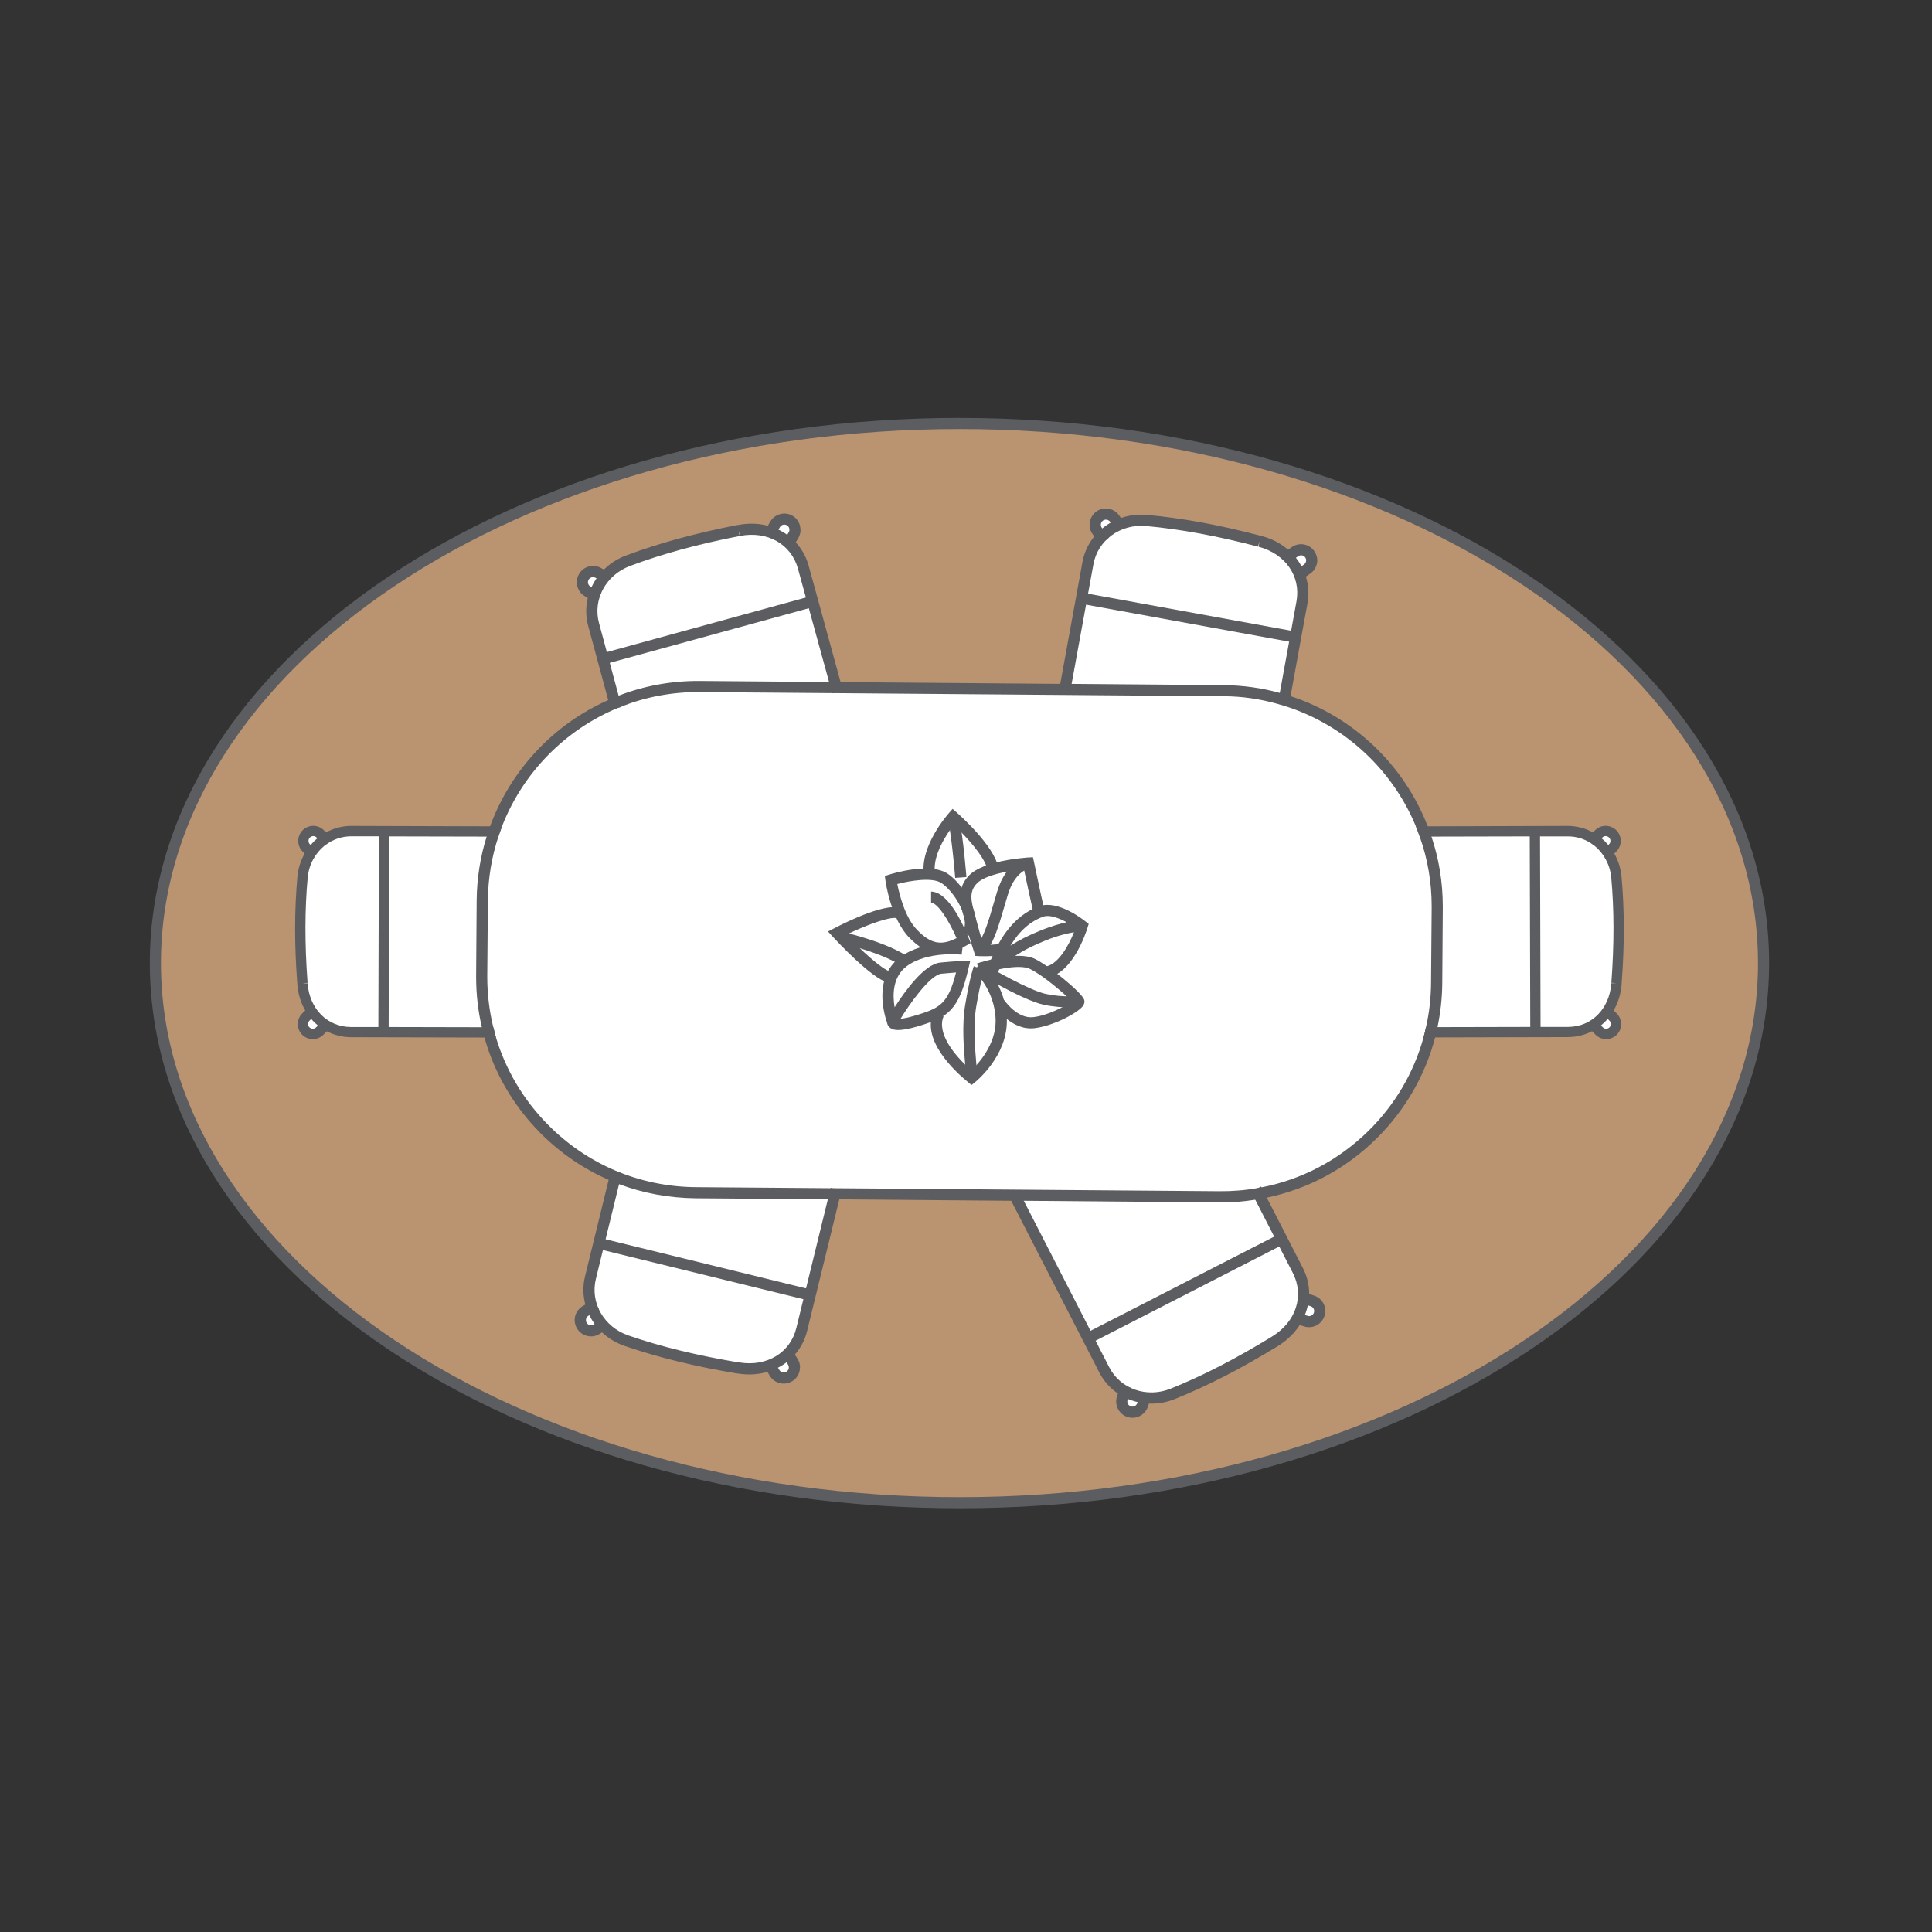 <svg xmlns="http://www.w3.org/2000/svg" fill="none" viewBox="0 0 245 245" height="245" width="245">
<rect x="0" y="0" width="245" height="245" fill="#333333" stroke="none"/>
<g clip-path="url(#clip0_626_188)">
<mask height="245" width="245" y="0" x="0" maskUnits="userSpaceOnUse" style="mask-type:luminance" id="mask0_626_188">
<path fill="white" d="M245 0H0V245H245V0Z"></path>
</mask>
<g mask="url(#mask0_626_188)">
<path fill="#BA9371" d="M121.671 190.568C65.44 190.568 19.699 159.876 19.699 122.133C19.699 84.391 65.44 53.699 121.671 53.699C177.903 53.699 223.644 84.391 223.644 122.133C223.644 159.876 177.903 190.568 121.671 190.568Z"></path>
<path fill="#5C5D60" d="M121.672 54.41C177.508 54.41 222.933 84.799 222.933 122.133C222.933 159.467 177.508 189.856 121.672 189.856C65.835 189.856 20.41 159.467 20.41 122.133C20.41 84.799 65.835 54.41 121.672 54.41ZM121.672 53C64.966 53 19 83.956 19 122.133C19 160.31 64.966 191.266 121.672 191.266C178.377 191.266 224.343 160.31 224.343 122.133C224.343 83.956 178.377 53 121.672 53Z"></path>
<path fill="white" d="M106.081 151.495L101.443 169.615L100.032 171.71L100.652 173.226L100.217 174.543L99.163 174.768L97.621 173.397L94.919 173.502L86.023 171.921L76.377 168.389L74.611 168.89L73.715 168.099V167.164L75.178 165.582L74.677 162.051L77.892 149.373L71.804 145.776L66.322 140.412L61.973 130.831L44.499 131.082L41.086 130.107L40.216 131.082L38.78 130.976L38.345 129.935L39.28 128.275L38.49 125.824L38.345 110.774L39.386 108.099L38.345 106.821L38.529 105.767L39.61 105.332L41.257 106.056L44.499 105.542L62.724 105.516L65.505 99.349L72.213 92.259L77.813 89.228L75.481 80.161L74.941 75.588L74.005 74.798L73.86 73.203L74.677 72.887H75.982H76.627L80.594 70.897L89.015 68.169L95.644 67.154L97.766 67.352L98.491 66.403L100.322 65.929L100.797 66.403L100.112 68.92L101.522 71.78L106.081 87.106L135.218 87.212L137.524 72.847L139.224 68.169L138.855 66.443L139 65.613L140.186 65.072L141.557 66.364L146.749 66.074L161.048 68.999L163.275 70.396L164.579 69.935L165.541 69.961L166.082 70.502L165.923 71.951L165.014 72.847L164.843 78.646L162.958 88.833L167.782 90.677L174.806 96.001L179.444 102.169L180.419 105.582L198.065 105.371L202.243 106.346L203.139 105.477H204.153L204.839 106.228L204.048 108.323L205.524 117.904L204.654 126.759L204.048 128.446L204.997 129.817L204.074 131.082L201.953 129.896L197.775 131.042L189.539 131.227L181.355 130.871L179.523 136.05L175.267 142.639L167.887 148.582L159.492 151.284L164.711 161.365L165.185 164.568L166.846 165.108L167.162 166.518L166.846 167.454L164.54 167.243L161.654 170.261L149.121 176.784L145.379 177.43L144.114 179.011H142.387V176.533L140.226 174.478L128.708 151.64L106.081 151.495Z"></path>
<path fill="#5C5D60" d="M205.629 111.167C205.524 110.1 205.208 109.111 204.707 108.242C204.496 107.846 204.246 107.477 203.943 107.148C203.692 106.845 203.416 106.568 203.099 106.305C202.77 106.015 202.401 105.764 202.005 105.567C201.043 105.026 199.95 104.736 198.79 104.736L181.052 104.789H179.55C179.721 105.224 179.892 105.646 180.037 106.094H181.527L193.993 106.067H198.79C200.029 106.054 201.162 106.463 202.085 107.174H202.098C202.098 107.174 202.164 107.227 202.19 107.24C203.363 108.202 204.167 109.625 204.325 111.286C204.694 115.318 204.707 119.68 204.338 124.635L204.997 124.675H204.338C204.101 127.93 201.847 130.21 198.856 130.223H195.364H194.059L182.291 130.249H180.828C180.749 130.697 180.63 131.132 180.512 131.567C180.973 131.554 181.474 131.554 181.988 131.554C188.59 131.541 198.816 131.514 198.856 131.514C199.963 131.501 200.991 131.238 201.9 130.763C202.295 130.566 202.678 130.315 203.02 130.038C203.323 129.788 203.613 129.511 203.864 129.208C204.153 128.879 204.404 128.523 204.628 128.128C205.195 127.166 205.55 126.032 205.643 124.78V124.714C205.827 122.263 205.919 119.944 205.919 117.743C205.919 115.542 205.814 113.249 205.629 111.154V111.167Z"></path>
<path fill="#5C5D60" d="M205.524 106.635C205.524 107.136 205.34 107.597 204.984 107.966L204.035 108.915L203.113 107.993L204.061 107.044C204.167 106.939 204.219 106.794 204.219 106.622C204.219 106.464 204.154 106.319 204.035 106.201C203.916 106.095 203.771 106.029 203.613 106.029C203.455 106.029 203.31 106.095 203.192 106.214L202.177 107.255L201.241 106.346L202.256 105.304C202.612 104.935 203.086 104.738 203.587 104.725C204.101 104.725 204.575 104.909 204.944 105.265C205.313 105.621 205.511 106.095 205.524 106.596C205.524 106.596 205.524 106.609 205.524 106.622V106.635Z"></path>
<path fill="#5C5D60" d="M205.577 129.867C205.577 130.355 205.392 130.856 205.01 131.225C204.259 131.963 203.06 131.949 202.322 131.198L201.307 130.17L202.243 129.248L203.258 130.276C203.482 130.513 203.864 130.513 204.101 130.276C204.338 130.052 204.338 129.67 204.101 129.432L203.152 128.497L204.075 127.574L205.023 128.523C205.392 128.892 205.577 129.38 205.577 129.867Z"></path>
<path fill="#5C5D60" d="M195.291 104.846L193.987 104.848L194.061 131.442L195.365 131.438L195.291 104.846Z"></path>
<path fill="#5C5D60" d="M166.003 164.067C166.003 166.623 164.607 169.114 162.09 170.669L162.037 170.708C157.385 173.555 153.115 175.756 148.977 177.416C145.274 178.905 141.149 177.456 139.397 174.029L128.353 152.509C128.274 152.351 128.195 152.18 128.142 152.009L127.918 151.337L129.263 150.889L129.487 151.561C129.526 151.666 129.566 151.771 129.618 151.864L140.662 173.384C142.085 176.151 145.432 177.311 148.45 176.098C152.522 174.464 156.713 172.303 161.299 169.496L161.352 169.457C164.356 167.612 165.424 164.304 163.948 161.431C163.921 161.392 161.536 156.726 158.979 151.745L158.65 151.113L159.915 150.467L160.245 151.099C163.558 157.557 165.213 160.785 165.213 160.785C165.753 161.84 166.017 162.947 166.017 164.054L166.003 164.067Z"></path>
<path fill="#5C5D60" d="M146.013 176.993L145.565 178.377C145.209 179.457 144.036 180.05 142.955 179.681C141.875 179.326 141.295 178.153 141.651 177.072L142.151 175.583L143.496 176.031L142.995 177.52C142.876 177.863 143.061 178.219 143.403 178.337C143.746 178.456 144.102 178.271 144.22 177.929L144.655 176.558L145.999 176.993H146.013Z"></path>
<path fill="#5C5D60" d="M168.058 166.253C168.058 166.451 168.032 166.661 167.966 166.859C167.624 167.94 166.477 168.546 165.396 168.216L164.013 167.768L164.448 166.424L165.831 166.872C166.161 166.978 166.517 166.78 166.622 166.451C166.727 166.108 166.543 165.752 166.2 165.647L164.711 165.185L165.133 163.828L166.622 164.289C167.505 164.566 168.072 165.383 168.072 166.253H168.058Z"></path>
<path fill="#5C5D60" d="M162.733 156.226L137.112 169.364L137.755 170.619L163.378 157.48L162.733 156.226Z"></path>
<path fill="#5C5D60" d="M106.701 150.979L106.372 152.349C103.692 163.287 102.352 168.766 102.352 168.783C101.417 172.578 97.713 174.858 93.536 174.173H93.47C88.094 173.276 83.429 172.13 79.212 170.68C75.429 169.376 73.281 165.58 74.191 161.851L77.472 148.436L78.843 148.778L75.561 162.194C74.823 165.211 76.589 168.282 79.673 169.349C83.811 170.773 88.41 171.893 93.707 172.776H93.773C97.252 173.342 100.217 171.55 100.982 168.414C101.008 168.308 103.314 158.886 105.001 152.007L105.33 150.636L106.701 150.979Z"></path>
<path fill="#5C5D60" d="M77.234 168.427L75.996 169.178C75.521 169.468 74.968 169.547 74.427 169.402C73.9 169.271 73.452 168.928 73.162 168.454C72.885 167.979 72.806 167.426 72.938 166.899C73.07 166.371 73.413 165.923 73.887 165.633L75.231 164.843L75.956 166.055L74.612 166.859C74.467 166.951 74.361 167.083 74.322 167.254C74.282 167.426 74.309 167.597 74.388 167.742C74.572 168.045 74.968 168.15 75.271 167.966L76.496 167.215L77.234 168.427Z"></path>
<path fill="#5C5D60" d="M101.442 173.396C101.442 173.554 101.429 173.712 101.39 173.87C101.271 174.411 100.942 174.859 100.467 175.149C99.505 175.742 98.227 175.452 97.634 174.49L96.883 173.251L98.095 172.513L98.846 173.752C99.031 174.042 99.426 174.134 99.729 173.949C99.874 173.857 99.98 173.712 100.019 173.554C100.059 173.383 100.019 173.211 99.94 173.067L99.11 171.736L100.309 170.984L101.139 172.315C101.35 172.645 101.456 173.014 101.456 173.396H101.442Z"></path>
<path fill="#5C5D60" d="M75.508 156.84L75.172 158.209L103.139 165.063L103.475 163.694L75.508 156.84Z"></path>
<path fill="#5C5D60" d="M165.924 75.18C165.924 75.615 165.884 76.05 165.805 76.498C165.805 76.498 165.462 78.382 164.962 81.097L163.433 89.518L162.036 89.267L164.408 76.261C164.988 73.085 163.011 70.238 159.598 69.329L159.717 68.63L159.532 69.316C154.34 67.958 149.688 67.102 145.326 66.706C142.084 66.416 139.211 68.499 138.658 71.556L135.653 88.042L134.256 87.791L137.261 71.306C137.946 67.523 141.465 64.941 145.445 65.296C149.886 65.692 154.617 66.561 159.888 67.945L159.954 67.958C163.578 68.907 165.91 71.846 165.91 75.18H165.924Z"></path>
<path fill="#5C5D60" d="M142.743 66.547L141.584 67.351L140.767 66.165C140.569 65.888 140.161 65.809 139.871 66.02C139.581 66.218 139.515 66.626 139.713 66.916L140.622 68.195L139.462 69.012L138.553 67.733C137.894 66.811 138.118 65.519 139.04 64.86C139.963 64.201 141.254 64.426 141.913 65.348L142.743 66.547Z"></path>
<path fill="#5C5D60" d="M167.044 71.041C167.044 71.173 167.044 71.305 167.004 71.437C166.899 71.977 166.596 72.438 166.134 72.754L164.843 73.637L164.052 72.465L165.344 71.595C165.489 71.502 165.581 71.358 165.62 71.186C165.66 71.015 165.62 70.844 165.528 70.699C165.33 70.409 164.935 70.33 164.632 70.527L163.446 71.344L162.642 70.185L163.828 69.368C164.777 68.722 166.055 68.972 166.688 69.921C166.925 70.264 167.044 70.659 167.044 71.068V71.041Z"></path>
<path fill="#5C5D60" d="M136.702 75.057L136.449 76.444L164.777 81.607L165.03 80.22L136.702 75.057Z"></path>
<path fill="#5C5D60" d="M106.899 87.553L105.528 87.922L105.344 87.237C103.499 80.529 101.206 72.201 101.193 72.122C100.336 68.999 97.318 67.299 93.866 67.957L93.668 67.272L93.8 67.971C88.528 68.999 83.969 70.237 79.87 71.779C76.826 72.926 75.139 76.049 75.969 79.04L78.829 89.636L77.459 90.005L74.599 79.409C73.584 75.706 75.64 71.858 79.37 70.448C83.547 68.88 88.172 67.615 93.523 66.574H93.589C97.74 65.77 101.509 67.957 102.55 71.753C102.55 71.766 105.054 80.832 106.701 86.881L106.886 87.567L106.899 87.553Z"></path>
<path fill="#5C5D60" d="M77.459 72.753L76.76 73.979L75.508 73.267C75.205 73.096 74.81 73.215 74.638 73.518C74.467 73.821 74.573 74.216 74.889 74.388L76.259 75.152L75.574 76.391L74.204 75.626C73.729 75.363 73.373 74.928 73.228 74.388C73.083 73.86 73.136 73.307 73.413 72.819C73.676 72.345 74.111 71.989 74.652 71.844C75.179 71.699 75.732 71.752 76.22 72.029L77.485 72.753H77.459Z"></path>
<path fill="#5C5D60" d="M101.522 67.181C101.522 67.537 101.43 67.892 101.245 68.209L100.455 69.566L99.229 68.854L100.02 67.497C100.112 67.352 100.125 67.181 100.086 67.01C100.046 66.838 99.941 66.706 99.782 66.614C99.479 66.43 99.084 66.535 98.9 66.851L98.188 68.103L96.962 67.405L97.674 66.153C98.254 65.165 99.519 64.835 100.494 65.402C100.969 65.678 101.311 66.127 101.443 66.654C101.483 66.825 101.509 67.01 101.509 67.181H101.522Z"></path>
<path fill="#5C5D60" d="M103.455 75.423L75.686 83.04L76.059 84.4L103.828 76.783L103.455 75.423Z"></path>
<path fill="#5C5D60" d="M105.344 87.237C105.278 86.987 105.212 86.736 105.133 86.486L88.726 86.354C85.102 86.328 81.623 86.987 78.434 88.226L78.803 89.596C81.874 88.384 85.221 87.738 88.713 87.764L105.515 87.896L105.344 87.237ZM61.869 114.187C61.895 111.367 62.357 108.639 63.2 106.095H61.711C60.907 108.652 60.472 111.367 60.446 114.174L60.38 123.675V123.912C60.38 126.073 60.617 128.208 61.105 130.264H62.554C62.053 128.208 61.79 126.073 61.79 123.912V123.688L61.869 114.187ZM181.527 106.095C181.395 105.647 181.237 105.212 181.052 104.791C178.048 97.002 171.643 90.888 163.657 88.278C163.209 88.12 162.748 87.988 162.287 87.87C160.007 87.237 157.621 86.908 155.144 86.881L135.891 86.723H134.467L106.609 86.499H105.133L88.726 86.354C85.102 86.328 81.623 86.987 78.434 88.226C77.986 88.384 77.551 88.568 77.129 88.779C70.211 91.836 64.768 97.635 62.146 104.791C61.988 105.212 61.843 105.647 61.711 106.095C60.907 108.652 60.472 111.367 60.446 114.174L60.38 123.675V123.912C60.38 126.073 60.617 128.208 61.105 130.264C61.197 130.699 61.302 131.134 61.434 131.569C62.686 136.049 65.071 140.161 68.432 143.587C70.988 146.17 73.927 148.2 77.169 149.61C77.604 149.807 78.052 149.979 78.5 150.163C81.557 151.31 84.825 151.916 88.199 151.955L104.961 152.087H106.424L128.234 152.272H129.842L154.617 152.483C156.159 152.496 157.674 152.377 159.163 152.14C159.651 152.074 160.125 151.982 160.613 151.876H160.626C165.845 150.796 170.642 148.239 174.516 144.418C178.166 140.82 180.723 136.405 181.988 131.569C182.093 131.134 182.199 130.699 182.291 130.264C182.673 128.432 182.884 126.561 182.897 124.65L182.963 115.149V114.925C182.963 111.841 182.462 108.876 181.527 106.095ZM180.512 131.582C179.286 136.023 176.901 140.095 173.528 143.416C169.745 147.132 165.054 149.597 159.954 150.572C159.822 150.598 159.717 150.624 159.598 150.638H159.585C157.964 150.941 156.304 151.072 154.63 151.059L105.436 150.677H105.317L88.212 150.545C81.096 150.479 74.441 147.659 69.447 142.586C66.35 139.436 64.136 135.667 62.897 131.569C62.778 131.134 62.66 130.699 62.554 130.264C62.053 128.208 61.79 126.073 61.79 123.912V123.688L61.869 114.187C61.895 111.367 62.357 108.639 63.2 106.095C63.345 105.647 63.503 105.226 63.661 104.791C66.31 97.978 71.687 92.509 78.434 89.741C78.447 89.741 78.447 89.728 78.46 89.728C78.579 89.688 78.684 89.636 78.803 89.596C81.874 88.384 85.221 87.738 88.713 87.764L105.515 87.896H105.62L155.131 88.291C157.516 88.291 159.835 88.647 162.036 89.267C162.049 89.254 162.076 89.267 162.089 89.28C170.009 91.494 176.453 97.292 179.55 104.791C179.721 105.226 179.893 105.647 180.038 106.095C181.026 108.863 181.553 111.828 181.553 114.925V115.136L181.474 124.637C181.461 126.548 181.25 128.446 180.828 130.264C180.749 130.712 180.631 131.147 180.512 131.582ZM105.344 87.237C105.278 86.987 105.212 86.736 105.133 86.486L88.726 86.354C85.102 86.328 81.623 86.987 78.434 88.226L78.803 89.596C81.874 88.384 85.221 87.738 88.713 87.764L105.515 87.896L105.344 87.237Z"></path>
<path fill="#5C5D60" d="M123.779 117.112C123.779 117.771 123.621 118.39 123.265 118.917L122.659 118.509C122.738 118.706 122.817 118.891 122.87 119.023L123.094 119.589L122.567 119.893C119.707 121.553 117.599 121.263 115.293 118.891C112.973 116.506 112.314 111.88 112.288 111.683L112.209 111.09L112.776 110.905C113.303 110.734 118.007 109.337 120.182 110.8C121.79 111.88 123.766 114.74 123.766 117.099L123.779 117.112ZM122.29 117.679C122.752 116.018 120.972 113.04 119.391 111.986C118.205 111.195 115.306 111.709 113.79 112.104C114.041 113.369 114.752 116.334 116.294 117.916C117.994 119.669 119.312 119.972 121.302 118.97C120.327 116.703 118.89 114.489 118.073 114.476V113.066C119.826 113.066 121.407 115.794 122.277 117.679H122.29Z"></path>
<path fill="#5C5D60" d="M114.568 115.267L113.83 116.479C113.25 116.123 110.324 117.072 107.32 118.535C109.125 120.419 111.8 122.923 112.921 123.213L112.552 124.584C110.496 124.043 106.121 119.352 105.633 118.812L105 118.126L105.818 117.705C107.425 116.861 112.815 114.212 114.555 115.267H114.568Z"></path>
<path fill="#5C5D60" d="M115.293 121.421L114.476 122.581C112.052 120.868 106.846 119.642 106.793 119.629L107.11 118.245C107.334 118.298 112.631 119.537 115.28 121.421H115.293Z"></path>
<path fill="#5C5D60" d="M136.826 127.642C136.747 127.655 134.994 127.958 132.372 127.418C130.922 127.115 128.471 125.902 126.547 124.861C127.153 126.034 127.654 127.563 127.68 129.381C127.68 129.421 127.68 129.447 127.68 129.487C127.68 133.954 123.819 137.091 123.648 137.235L123.2 137.591L122.752 137.222C120.933 135.733 116.874 131.885 118.35 128.353L119.655 128.894C118.798 130.936 120.841 133.691 123.186 135.733C124.122 134.837 126.257 132.452 126.257 129.487C126.257 129.46 126.257 129.434 126.257 129.408C126.204 125.546 123.555 123.174 123.529 123.148L124.359 122.015C125.585 122.753 130.566 125.612 132.648 126.047C135.007 126.535 136.549 126.271 136.562 126.271L136.813 127.668L136.826 127.642Z"></path>
<path fill="#5C5D60" d="M137.524 126.995C137.524 127.153 137.485 127.338 137.34 127.549C136.733 128.418 133.61 130.092 131.199 130.382C128.26 130.725 126.257 127.733 126.165 127.601L127.351 126.824C127.351 126.824 128.972 129.222 131.027 128.985C132.938 128.761 135.152 127.575 135.916 126.982C135.047 126.06 132.253 123.661 130.606 122.87C129.156 122.172 125.585 123.121 124.333 123.529L123.885 122.185C124.399 122.014 128.998 120.525 131.225 121.592C132.978 122.436 137.274 125.901 137.498 126.824C137.511 126.877 137.524 126.943 137.524 127.022V126.995Z"></path>
<path fill="#5C5D60" d="M123.029 121.882L122.832 122.725C121.606 128.102 120.236 128.972 116.625 130.079C113.95 130.896 113.185 130.632 112.79 130.263C112.592 130.079 112.513 129.868 112.487 129.67C112.184 128.827 110.668 124.004 114.121 121.407C117.205 119.088 121.922 119.628 122.12 119.655L121.949 121.065C121.949 121.065 117.6 120.564 114.964 122.541C113.172 123.898 113.185 126.204 113.449 127.733C114.753 125.69 117.218 122.264 119.234 122.066C121.448 121.856 122.094 121.856 122.16 121.856L123.029 121.882ZM114.2 129.196C114.582 129.156 115.201 129.038 116.216 128.735C119.181 127.825 120.222 127.325 121.237 123.318C120.815 123.345 120.209 123.397 119.379 123.476C117.929 123.621 115.215 127.496 114.2 129.196Z"></path>
<path fill="#5C5D60" d="M124.82 123.041C124.82 123.041 124.372 124.254 123.792 127.68C123.396 130.092 123.647 132.964 123.805 134.862C123.884 135.771 123.937 136.364 123.91 136.72L122.5 136.602C122.527 136.364 122.461 135.692 122.395 134.981C122.224 133.004 121.96 130.026 122.395 127.443C122.988 123.845 123.476 122.58 123.489 122.527L124.807 123.041H124.82Z"></path>
<path fill="#5C5D60" d="M132.371 115.174L131.001 115.516C130.764 114.541 130.118 111.523 129.841 110.219C128.141 110.39 124.992 110.904 123.911 111.998C122.857 113.065 123.107 114.198 123.687 116.241C123.806 116.676 123.937 117.124 124.056 117.585C124.214 118.244 124.53 119.259 124.728 119.839C125.255 119.839 126.164 119.812 127.087 119.654L127.337 121.051C125.743 121.341 124.24 121.249 124.175 121.249L123.7 121.222L123.542 120.774C123.516 120.695 122.936 118.969 122.685 117.928C122.58 117.48 122.448 117.045 122.33 116.623C121.763 114.607 121.223 112.709 122.909 110.996C124.741 109.138 129.802 108.782 130.381 108.743L130.988 108.703L131.119 109.296C131.119 109.296 132.095 113.948 132.385 115.16L132.371 115.174Z"></path>
<path fill="#5C5D60" d="M138.065 117.152L137.92 117.613C137.736 118.232 135.957 123.715 132.543 124.005L132.425 122.594C134.125 122.449 135.508 119.932 136.194 118.219C135.403 118.351 134.164 118.628 132.57 119.274C129.96 120.328 128.84 121.118 127.417 122.12C127.246 122.239 127.061 122.37 126.877 122.502L126.508 123.425L125.19 122.898L125.717 121.58C127.167 118.074 129.209 115.834 131.819 114.912C134.112 114.095 137.314 116.572 137.67 116.862L138.052 117.165L138.065 117.152ZM128.142 119.919C129.117 119.3 130.264 118.681 132.056 117.956C133.347 117.442 134.415 117.139 135.258 116.954C134.27 116.414 133.097 115.966 132.306 116.243C130.672 116.822 129.275 118.048 128.142 119.919Z"></path>
<path fill="#5C5D60" d="M130.487 110.153C130.487 110.153 128.695 110.443 127.786 113.526L127.443 114.686C126.586 117.612 126.125 119.219 125.044 120.722L123.898 119.891C124.834 118.587 125.282 117.058 126.086 114.291L126.428 113.131C127.614 109.098 130.223 108.769 130.329 108.756L130.487 110.166V110.153Z"></path>
<path fill="#5C5D60" d="M126.586 109.982L125.202 110.259C124.86 108.572 122.369 105.937 120.946 104.606C120.063 105.752 118.231 108.44 118.56 110.733L117.164 110.944C116.623 107.294 120.194 103.275 120.339 103.103L120.801 102.576L121.328 103.037C121.802 103.459 126.019 107.228 126.586 109.969V109.982Z"></path>
<path fill="#5C5D60" d="M122.54 111.221L121.13 111.326C121.13 111.326 120.774 106.793 120.234 103.907L121.631 103.644C122.197 106.609 122.54 111.037 122.553 111.221H122.54Z"></path>
<path fill="#5C5D60" d="M41.153 107.24C41.153 107.24 41.219 107.201 41.245 107.174H41.259C42.181 106.463 43.315 106.054 44.553 106.054H48.045L49.35 106.067L61.711 106.094H63.2C63.345 105.646 63.504 105.224 63.662 104.789H62.146L44.553 104.736C43.394 104.736 42.3 105.026 41.338 105.567C40.942 105.764 40.573 106.015 40.244 106.305C39.928 106.568 39.651 106.845 39.401 107.148C39.097 107.477 38.847 107.846 38.636 108.242C38.135 109.111 37.819 110.1 37.714 111.167C37.529 113.263 37.424 115.45 37.424 117.756C37.424 120.063 37.516 122.276 37.701 124.728V124.794C37.793 126.045 38.149 127.179 38.715 128.141C38.939 128.536 39.19 128.892 39.48 129.221C39.73 129.524 40.02 129.801 40.323 130.052C40.666 130.328 41.048 130.579 41.443 130.776C42.352 131.251 43.38 131.514 44.487 131.528C44.527 131.528 54.832 131.554 61.434 131.567H62.897C62.779 131.132 62.66 130.697 62.555 130.262H61.105L49.284 130.236H44.487C41.496 130.21 39.242 127.93 39.005 124.688H38.346L39.005 124.635C38.636 119.68 38.649 115.318 39.018 111.286C39.176 109.625 39.98 108.202 41.153 107.24Z"></path>
<path fill="#5C5D60" d="M37.819 106.635C37.819 107.136 38.004 107.597 38.36 107.966L39.309 108.915L40.231 107.993L39.282 107.044C39.177 106.939 39.124 106.794 39.124 106.622C39.124 106.464 39.19 106.319 39.309 106.201C39.427 106.095 39.572 106.029 39.73 106.029C39.888 106.029 40.033 106.095 40.152 106.214L41.167 107.255L42.102 106.346L41.087 105.304C40.732 104.935 40.257 104.738 39.757 104.725C39.243 104.725 38.768 104.909 38.399 105.265C38.03 105.621 37.833 106.095 37.819 106.596C37.819 106.596 37.819 106.609 37.819 106.622V106.635Z"></path>
<path fill="#5C5D60" d="M37.766 129.867C37.766 130.355 37.95 130.856 38.332 131.225C39.083 131.963 40.283 131.949 41.021 131.198L42.035 130.17L41.1 129.248L40.085 130.276C39.861 130.513 39.479 130.513 39.242 130.276C39.004 130.052 39.004 129.67 39.242 129.432L40.19 128.497L39.268 127.574L38.319 128.523C37.95 128.892 37.766 129.38 37.766 129.867Z"></path>
<path fill="#5C5D60" d="M48.052 104.847L47.978 131.439L49.283 131.443L49.357 104.849L48.052 104.847Z"></path>
</g>
</g>
<defs>
<clipPath id="clip0_626_188">
<rect fill="white" height="245" width="245"></rect>
</clipPath>
</defs>
</svg>
